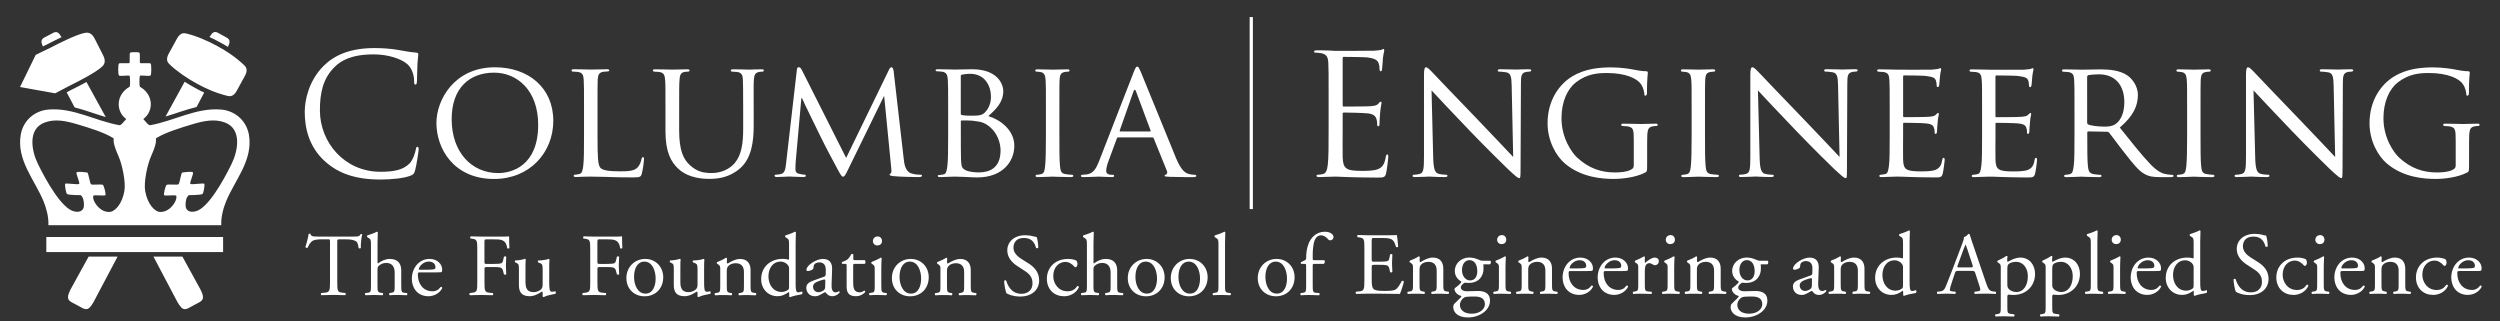 <svg id="Columbia_Engineering" xmlns="http://www.w3.org/2000/svg" viewBox="0 0 5591.5 718.1"><rect x="0" y="0" width="5591.5" height="718.1" fill="#333333" stroke="none"/><path id="Columbia_Engineering_2_" d="M1708.4 157.6c0-1.9-1.5-2.6-5.2-2.6-9.8 0-25.5.7-27.8.7-1.9 0-21-.7-35.6-.7-3.8 0-5.3.7-5.3 2.6 0 1.1 1.1 2.6 2.6 2.6 3 0 8.6.4 11.3.7 10.9 1.5 12.7 7.5 13.1 17.6.4 10.1.7 19.1.7 68.6v40.1c0 32.6-3.4 58.9-18.7 77.3-11.2 13.5-30.8 22.5-51 22.5-18.7 0-33-2.6-49.1-17.3-14.3-12.8-24.4-31.9-24.4-78v-44.6c0-49.5 0-58.5.8-68.6.7-10.5 2.6-16.1 11.3-17.6 4.1-.7 6-.7 8.3-.7 1.5 0 3-1.5 3-2.6 0-1.9-1.9-2.6-5.6-2.6-9.8 0-30.4.7-33.4.7s-22.9-.7-37.9-.7c-3.8 0-5.3.7-5.3 2.6 0 1.1 1.5 2.6 2.6 2.6 3 0 8.6.4 11.3.7 10.9 1.5 12.7 7.5 13.5 17.6.8 10.1.8 19.1.8 68.6V294c0 46.5 12.7 68.6 28.9 83.6 23.3 21.7 57.8 22.5 68.6 22.5 19.5 0 45-2.6 69-23.3 26.3-22.5 30.8-61.1 30.8-95.6v-34.1c0-49.5-.4-58.5.4-68.6.8-10.5 2.6-15.8 11.6-17.6 4.1-.7 6-.7 8.2-.7 1.4 0 2.5-1.5 2.5-2.6zm3530.9 217.9l.7-186.8c0-19.1.8-25.5 11.6-27.8 3.7-.7 6.4-.7 7.9-.7 2.3 0 3.8-1.9 3.8-3 0-1.9-2.6-2.3-6-2.3-13.5 0-24.4.7-28.1.7-3.8 0-19.5-.7-34.5-.7-3.8 0-6.4.4-6.4 2.3 0 1.1.4 3 2.6 3 2.6 0 10.1.4 16.1 1.5 10.1 1.9 12 9 12.4 29.6l3.4 159.8c-10.1-10.5-45.4-48.4-78-82.1-51-52.5-99-103.5-104.2-108.8-3.4-3.4-9-9.7-12.7-9.7-2.6 0-4.5 3.4-4.5 16.1v182.6c0 28.9-1.1 37.5-9.4 39.7-4.9 1.5-10.9 1.9-13.5 1.9-1.5 0-2.6 1.1-2.6 2.6 0 2.2 1.9 2.6 5.2 2.6 15 0 28.9-1.1 31.9-1.1s16.1 1.1 34.9 1.1c3.8 0 6-.7 6-2.6 0-1.5-1.1-2.6-2.6-2.6-3 0-10.5-.4-16.5-1.9-9-2.2-12-10.1-12.8-36.4l-3.8-150.4c10.1 11.3 47.3 50.3 85.5 90.4 34.9 36.4 82.5 83.3 85.9 86.2 18.4 16.9 21.7 19.5 25.1 19.5 2.2.2 2.6-1.7 2.6-22.7zm-289.1 15.4c-3 0-10.1-.7-15-1.5-9.8-1.5-10.9-7.5-12-16.9-1.5-13.1-1.5-38.2-1.5-69v-56.3c0-49.5 0-58.5.4-68.6.8-11.3 2.6-15.8 11.6-17.6 3.7-.7 6-.7 8.3-.7 1.1 0 2.6-1.5 2.6-2.6 0-1.9-1.5-2.6-5.3-2.6-10.1 0-31.5.7-33 .7-1.9 0-22.5-.7-33.4-.7-3.8 0-5.2.7-5.2 2.6 0 1.1 1.1 2.6 2.6 2.6 2.3 0 6.4.4 10.1 1.1 7.1 1.5 9.8 6.4 10.5 17.3.8 10.1.8 19.1.8 68.6v56.3c0 30.8-.4 55.9-1.9 69-1.1 9.4-2.3 15.4-8.6 16.9-3 .8-7.1 1.5-10.1 1.5-1.9 0-2.6 1.5-2.6 2.6 0 1.9 1.9 2.6 5.3 2.6 10.1 0 30.7-1.1 32.6-1.1 1.5 0 22.9 1.1 41.2 1.1 3.7 0 5.2-1.1 5.2-2.6 0-1.2-.8-2.7-2.6-2.7zM1321.1 395c9.7 0 21 .4 36 .7 15.4.7 33.8 1.1 57.4 1.1 17.6 0 18.8-1.1 21-8.6 2.6-9.4 4.9-28.5 4.9-31.9 0-3.4-.8-4.9-2.2-4.9-1.9 0-3 1.9-3.4 4.1-1.1 6.4-3.8 13.1-7.9 18-7.9 9.4-22.5 9.7-39.8 9.7-25.9 0-38.6-2.2-43.9-7.5-6-5.6-6.8-24.8-6.8-71.6v-57c0-49.5 0-58.5.4-68.6.8-11.3 2.6-16.1 12.4-18 3.8-.4 8.6-.8 10.9-.8 1.1 0 2.6-1.1 2.6-2.2 0-1.9-1.9-2.6-5.3-2.6-10.1 0-34.9.7-36.4.7-1.9 0-22.5-.7-37.5-.7-3.7 0-5.3.7-5.3 2.6 0 1.1 1.5 2.6 2.6 2.6 3 0 8.6.4 11.2.7 10.9 1.5 12.8 6.8 13.5 17.6.7 10.1.7 19.1.7 68.6v56.3c0 30.8 0 55.9-1.9 69-1.5 9.4-2.3 15.4-8.6 16.9-3 .8-7.1 1.5-10.1 1.5-1.9 0-2.6 1.5-2.6 2.6 0 1.9 1.9 2.6 5.3 2.6 5.2 0 12.4-.4 19.1-.7 6.5-.2 12.2-.2 13.7-.2zm2077.2 3.4c2.2 0 2.6-1.9 2.6-22.9l.8-186.8c0-19.1.8-25.5 11.6-27.8 3.8-.7 6.4-.7 7.9-.7 2.2 0 3.7-1.9 3.7-3 0-1.9-2.6-2.3-6-2.3-13.5 0-24.4.7-28.1.7-3.8 0-19.5-.7-34.5-.7-3.8 0-6.4.4-6.4 2.3 0 1.1.4 3 2.6 3 2.6 0 10.1.4 16.1 1.5 10.1 1.9 12 9 12.4 29.6l3.4 159.8c-10.1-10.5-45.4-48.4-78-82.1-51-52.5-99-103.5-104.3-108.8-3.4-3.4-9-9.7-12.7-9.7-2.6 0-4.5 3.4-4.5 16.1v182.6c0 28.9-1.1 37.5-9.4 39.7-4.9 1.5-10.9 1.9-13.5 1.9-1.5 0-2.6 1.1-2.6 2.6 0 2.2 1.9 2.6 5.2 2.6 15 0 28.9-1.1 31.9-1.1s16.1 1.1 34.9 1.1c3.7 0 6-.7 6-2.6 0-1.5-1.1-2.6-2.6-2.6-3 0-10.5-.4-16.5-1.9-9-2.2-12-10.1-12.8-36.4l-3.7-150.4c10.1 11.3 47.2 50.3 85.5 90.4 34.9 36.4 82.5 83.3 85.9 86.2 18.3 17 21.7 19.7 25.1 19.7zm-298.1-10.9c1.9-7.9 4.9-33.4 4.9-36.4 0-2.6 0-5.6-2.3-5.6-1.9 0-2.6 1.5-3.4 5.6-2.6 15.4-7.1 22.9-16.9 27-9.7 4.1-26.2 4.1-36 4.1-36.7 0-42.4-4.9-43.5-30.8-.4-7.9 0-51.4 0-64.1v-33c0-1.5.8-2.6 2.6-2.6 6.4 0 43.5.7 53.6 1.9 14.6 1.5 18 7.9 19.5 13.1 1.5 4.9 1.5 8.6 1.5 12.4 0 1.9.8 3.4 2.6 3.4 2.6 0 2.6-4.1 2.6-7.1 0-2.6.8-16.5 1.5-24 1.1-12.4 3-18.8 3-21 0-2.2-.8-3-1.9-3-1.5 0-3 1.9-5.6 4.9-3.4 3.8-8.6 4.5-17.6 5.3-8.6.7-54.8.7-59.6.7-1.9 0-2.2-1.1-2.2-3.7V131c0-2.6.8-3.8 2.2-3.8 4.1 0 45 .4 51.4 1.1 20.2 2.3 24 6.8 26.6 12.7 1.9 4.5 2.3 10.9 2.3 13.5 0 3 .8 4.9 3 4.9 1.5 0 2.3-2.2 2.6-4.1.7-4.5 1.5-21 1.9-24.7 1.1-10.5 3-15 3-17.6 0-1.9-.4-3.4-1.5-3.4-1.9 0-3.4 1.5-5.2 1.9-3 .7-9 1.5-16.1 1.9-8.6.4-83.3.4-85.9.4l-15.3-.8c-8.3-.4-18.4-.4-27-.4-4.1 0-6 .8-6 3 0 1.5 1.5 2.2 3 2.2 3.4 0 9.8.4 12.8 1.1 12.4 2.6 15.4 8.6 16.1 21.4.7 12 .7 22.5.7 81v66c0 36 0 65.6-1.9 81.4-1.5 10.9-3.4 19.1-10.9 20.6-3.4.8-7.9 1.5-11.3 1.5-2.2 0-3 1.1-3 2.3 0 2.3 1.9 3 6 3 5.6 0 14.2-.7 21.7-.7 7.9-.4 14.3-.4 15-.4 5.6 0 14.6.4 29.2 1.1 14.6.4 35.2 1.1 63.4 1.1 14.8 0 17.8 0 20.4-9.7zM2795 467.6h7.2V38.2h-7.2v429.4zM4553.9 353c-1.9 0-2.6 1.1-3.4 4.9-1.9 12.8-6.4 18.4-15 22.1-8.6 3.4-24.4 3.4-33 3.4-32.6 0-38.6-4.1-39.4-25.5-.4-6.4 0-43.5 0-54.4v-26.6c0-1.1.4-2.2 2.2-2.2 5.6 0 40.9.4 49.9 1.5 12.7 1.5 15.7 5.3 16.9 9.8 1.5 4.1 1.5 7.5 1.5 10.5 0 1.9.8 3 2.2 3 2.3 0 3-3.4 3-6 0-2.3.8-14.3 1.5-20.6.7-10.5 2.6-15.8 2.6-17.6 0-1.9-.8-2.6-1.9-2.6-1.1 0-2.6 1.9-4.9 4.1-3.4 3.4-8.2 3.8-16.1 4.5-7.5.8-51 .8-55.1.8-1.9 0-1.9-1.1-1.9-3.4v-86.6c0-2.2.4-3.4 1.9-3.4 3.8 0 42 .4 47.6 1.1 18 2.2 21.4 4.5 23.6 9.8 1.5 3.7 1.9 9 1.9 11.2 0 2.6.7 4.1 2.6 4.1 1.5 0 2.6-1.9 3-3.4.7-3.7 1.5-18 1.9-21 .8-9 2.6-12.8 2.6-15 0-1.5-.4-3-1.5-3-1.5 0-3 1.1-4.5 1.5-2.6.4-8.6 1.5-15 1.9-7.5.4-76.5 0-78.8 0-1.9 0-23.2-.7-38.2-.7-3.8 0-5.2.7-5.2 2.6 0 1.1 1.5 2.6 2.6 2.6 3 0 8.6.4 11.3.7 10.9 1.5 12.7 6.8 13.5 17.6.8 10.1.8 19.1.8 68.6v56.3c0 30.8 0 55.9-1.9 69-1.5 9.4-2.2 15.8-8.6 16.9-3 .4-7.1 1.5-10.1 1.5-1.9 0-2.6 1.5-2.6 2.6 0 1.9 1.9 2.6 5.2 2.6 5.3 0 12.7-.4 19.1-.7 7.1-.4 13.5-.4 14.2-.4 4.9 0 13.5 0 27.4.7 13.5.4 32.6 1.1 57.4 1.1 12.7 0 16.1 0 18.4-8.3 1.9-6.8 4.5-28.5 4.5-30.8 0-2.2-.4-4.8-2.2-4.8zm-2498.6 43.1c3.8 0 6.8-1.1 6.8-3 0-1.5-1.1-2.3-2.6-2.3-3.4 0-12 0-21.4-3-13.5-4.5-15.7-21.7-16.9-33L1998.7 159c-.8-6-2.6-8.6-4.9-8.6-2.2 0-3.8 2.2-5.3 5.2l-96 197.6-99.8-198c-1.9-3.8-4.5-4.9-6.7-4.9-1.9 0-3.4 2.2-3.7 5.6l-24 208.1c-1.5 12-1.9 23.6-12.8 25.5-4.9.8-7.1 1.1-9.8 1.1-1.9 0-3.4 1.1-3.4 2.3 0 2.3 2.3 3 5.6 3 9 0 24.8-1.1 27.8-1.1 2.6 0 18.4 1.1 30.7 1.1 3.7 0 6-.7 6-3 0-1.1-1.5-2.3-2.6-2.3-2.3 0-7.1-.4-12.8-1.9-4.9-1.1-7.9-4.1-7.9-9 0-5.3 0-11.3.4-16.1l12.8-144h1.5c5.6 13.1 32.2 66.8 42 87 8.3 17.3 30 58.1 38.6 73.9 6.4 11.6 8.2 14.6 11.3 14.6 3 0 4.9-3 11.6-16.9l79.5-162.7h.8l15.8 161.2c.8 6 .4 10.9-1.5 11.3-1.5.4-2.2 1.5-2.2 2.6 0 1.5 1.5 2.6 9.4 3.4 11.9 1.4 48.7 2.1 56.2 2.1zm3283.7-30c36.7 31.1 83.6 34.1 108.7 34.1 19.1 0 49.1-3.4 70.1-14.2 4.1-2.3 4.5-2.6 4.5-17.3v-35.6c0-13.5 0-22.9.4-33 .8-11.3 3.4-16.1 12.4-17.6 3.8-.7 6-.7 8.2-.7 1.1 0 2.6-1.5 2.6-2.6 0-2.3-1.5-2.6-5.2-2.6-10.1 0-30.7.8-32.2.8-1.9 0-24-.8-39-.8-3.7 0-5.2.4-5.2 2.6 0 1.1 1.5 2.6 2.6 2.6 3 0 8.6.4 11.2.7 13.5 2.6 14.3 6.4 14.3 32.3v55.1c0 6-2.6 7.5-6.7 9.8-8.6 4.9-24 6-35.6 6-30.4 0-58.1-9-84.4-33.4-11.6-10.9-34.9-43.1-34.9-88.1 0-37.1 13.5-65.6 32.6-80.3 25.1-19.1 49.1-20.6 69-20.6 42.8 0 67.9 12.7 76.1 24.8 5.3 7.5 7.1 16.9 7.5 21 0 3 .4 4.9 2.3 4.9 2.3 0 3.7-1.5 3.7-6.7 0-31.9 1.9-40.5 1.9-45 0-1.5-.8-3-4.1-3-8.2 0-19.9-1.9-26.6-3.4-6.4-1.5-29.6-5.2-50.6-5.2-25.1 0-58.1 2.2-87.8 20.2-29.3 17.6-55.1 53.6-55.1 104.6-.1 39.6 19 73.7 39.3 90.6zM2318 160.2c2.3 0 6.4.4 10.1 1.1 7.1 1.5 9.7 6.4 10.5 17.3.7 10.1.7 19.1.7 68.6v56.3c0 30.8-.4 55.9-1.9 69-1.1 9.4-2.2 15.4-8.6 16.9-3 .8-7.1 1.5-10.1 1.5-1.9 0-2.6 1.5-2.6 2.6 0 1.9 1.9 2.6 5.3 2.6 10.1 0 30.7-1.1 32.6-1.1 1.5 0 22.9 1.1 41.2 1.1 3.8 0 5.3-1.1 5.3-2.6 0-1.1-.8-2.6-2.6-2.6-3 0-10.1-.7-15-1.5-9.8-1.5-10.9-7.5-12-16.9-1.5-13.1-1.5-38.2-1.5-69v-56.3c0-49.5 0-58.5.4-68.6.8-11.3 2.6-15.8 11.6-17.6 3.8-.7 6-.7 8.2-.7 1.1 0 2.6-1.5 2.6-2.6 0-1.9-1.5-2.6-5.2-2.6-10.1 0-31.5.7-33 .7-1.9 0-22.5-.7-33.4-.7-3.8 0-5.3.7-5.3 2.6.1 1 1.2 2.5 2.7 2.5zm357.8 233.3c0-1.9-2.2-2.6-4.1-2.6-3.4 0-8.2-.4-13.1-1.9-7.1-2.2-16.1-6.4-28.1-34.9-20.2-48.4-73.1-180-79.1-193.5-3.4-7.1-4.5-11.6-7.9-11.6-2.3 0-3.8 1.9-7.9 12.4L2458 360.9c-6.4 16.1-12.7 27.4-27.8 29.3-2.6.4-7.5.7-9.7.7-1.5 0-3 1.1-3 2.6 0 1.9 2.3 2.6 6.4 2.6 13.5 0 30-1.1 33.4-1.1 3.8 0 21.8 1.1 29.6 1.1 3 0 4.9-.7 4.9-2.6 0-1.5-.8-2.6-3.4-2.6h-3c-5.6 0-11.3-2.2-11.3-8.6 0-5.6 1.9-13.5 4.9-21.4l18.8-51c.7-1.9 1.9-2.6 3.4-2.6h76.1c1.9 0 2.3.4 3 1.9l29.6 73.1c2.2 5.2-1.1 7.9-3 8.6-1.5.8-2.2.8-2.2 2.3 0 1.9 5.2 1.9 11.6 2.3 22.9.7 47.3.7 52.1.7 3.6-.1 7.4-.8 7.4-2.7zm-103.5-99.4h-66.8c-1.1 0-1.5-.7-1.1-2.3l30.8-87.4c1.9-4.9 3.7-4.9 5.6 0l32.6 87.4c.4 1.6.4 2.3-1.1 2.3zm928.3 72c36.8 31.1 83.6 34.1 108.8 34.1 19.1 0 49.1-3.4 70.1-14.2 4.1-2.3 4.5-2.6 4.5-17.3v-35.6c0-13.5 0-22.9.4-33 .8-11.3 3.4-16.1 12.4-17.6 3.8-.7 6-.7 8.2-.7 1.1 0 2.6-1.5 2.6-2.6 0-2.3-1.5-2.6-5.2-2.6-10.1 0-30.8.8-32.3.8-1.9 0-24-.8-39-.8-3.7 0-5.2.4-5.2 2.6 0 1.1 1.5 2.6 2.6 2.6 3 0 8.6.4 11.3.7 13.5 2.6 14.3 6.4 14.3 32.3v55.1c0 6-2.6 7.5-6.8 9.8-8.6 4.9-24 6-35.6 6-30.4 0-58.1-9-84.4-33.4-11.6-10.9-34.9-43.1-34.9-88.1 0-37.1 13.5-65.6 32.6-80.3 25.1-19.1 49.1-20.6 69-20.6 42.7 0 67.9 12.7 76.1 24.8 5.3 7.5 7.1 16.9 7.5 21 0 3 .4 4.9 2.2 4.9 2.3 0 3.8-1.5 3.8-6.7 0-31.9 1.9-40.5 1.9-45 0-1.5-.7-3-4.1-3-8.3 0-19.9-1.9-26.6-3.4-6.4-1.5-29.6-5.2-50.6-5.2-25.1 0-58.1 2.2-87.8 20.2-29.2 17.6-55.1 53.6-55.1 104.6-.1 39.6 19.1 73.7 39.3 90.6zm-1232-40.1c0-36-33-58.9-58.1-66.4 16.9-15 33.4-30.7 33.4-55.9 0-16.9-14.3-48.8-69.4-48.8-15.4 0-30.7.7-38.6.7-1.9 0-23.2-.7-38.2-.7-3.8 0-5.2.7-5.2 2.6 0 1.1 1.5 1.9 2.6 1.9 3 0 8.6.4 11.3.8 10.9 1.5 12.8 7.5 13.5 18.4.7 10.1.7 19.1.7 68.6v56.3c0 30.8 0 55.9-1.9 69-1.5 9.4-2.2 16.5-8.6 17.6-3 .4-7.1 1.5-10.1 1.5-1.9 0-2.6.8-2.6 1.9 0 1.9 1.9 2.6 5.2 2.6 5.3 0 13.1-.4 19.9-.7 6.8 0 12.8-.4 13.5-.4 1.5 0 10.9.4 21.4.7 10.5.7 22.5 1.1 28.5 1.1 56.1.1 82.7-35.2 82.7-70.8zm-119.7-156c0-1.9 1.1-2.6 4.1-3.4 5.3-1.1 13.1-1.5 16.9-1.5 33 0 46.5 27 46.5 51.4 0 15.4-5.6 26.3-12.7 34.1-6.8 7.5-13.9 8.2-32.3 8.2-12.4 0-18.4-1.1-20.3-1.5-1.5-.4-2.2-1.1-2.2-3.4V170zm40.6 215.6c-6 0-19.9-.4-28.9-4.5-10.1-4.9-10.1-8.6-11.2-24-.4-4.9-.4-43.1-.4-67.9v-17.6c0-1.5.8-2.2 1.9-2.2 5.3 0 21.8 0 25.9.8 7.9 1.5 18.4 1.1 29.6 8.2 25.9 16.5 31.5 43.9 31.5 58.1-.1 40.9-26.7 49.1-48.4 49.1zm1775.3 5.3c-3 0-10.5-.4-16.5-1.9-9-2.2-12-10.1-12.7-36.4l-3.8-150.4c10.1 11.3 47.2 50.3 85.5 90.4 34.9 36.4 82.5 83.3 85.9 86.2 18.4 16.9 21.8 19.5 25.1 19.5 2.3 0 2.6-1.9 2.6-22.9l.8-186.8c0-19.1.7-25.5 11.6-27.8 3.8-.7 6.4-.7 7.9-.7 2.2 0 3.7-1.9 3.7-3 0-1.9-2.6-2.3-6-2.3-13.5 0-24.4.7-28.1.7-3.8 0-19.5-.7-34.5-.7-3.7 0-6.4.4-6.4 2.3 0 1.1.4 3 2.6 3 2.6 0 10.1.4 16.1 1.5 10.1 1.9 12 9 12.4 29.6l3.4 159.8c-10.1-10.5-45.4-48.4-78-82.1-51-52.5-99-103.5-104.3-108.8-3.4-3.4-9-9.7-12.8-9.7-2.6 0-4.5 3.4-4.5 16.1v182.6c0 28.9-1.1 37.5-9.4 39.7-4.9 1.5-10.9 1.9-13.5 1.9-1.5 0-2.6 1.1-2.6 2.6 0 2.2 1.9 2.6 5.3 2.6 15 0 28.9-1.1 31.9-1.1s16.1 1.1 34.9 1.1c3.7 0 6-.7 6-2.6 0-1.3-1.1-2.4-2.6-2.4zm-125.6 5.2c3.8 0 5.3-1.1 5.3-2.6 0-1.1-.8-2.6-2.6-2.6-3 0-10.1-.7-15-1.5-9.8-1.5-10.9-7.5-12-16.9-1.5-13.1-1.5-38.2-1.5-69v-56.3c0-49.5 0-58.5.4-68.6.8-11.3 2.6-15.8 11.6-17.6 3.8-.7 6-.7 8.3-.7 1.1 0 2.6-1.5 2.6-2.6 0-1.9-1.5-2.6-5.2-2.6-10.1 0-31.5.7-33 .7-1.9 0-22.5-.7-33.4-.7-3.7 0-5.2.7-5.2 2.6 0 1.1 1.1 2.6 2.6 2.6 2.2 0 6.4.4 10.1 1.1 7.1 1.5 9.7 6.4 10.5 17.3.8 10.1.8 19.1.8 68.6v56.3c0 30.8-.4 55.9-1.9 69-1.1 9.4-2.3 15.4-8.6 16.9-3 .8-7.1 1.5-10.1 1.5-1.9 0-2.6 1.5-2.6 2.6 0 1.9 1.9 2.6 5.2 2.6 10.1 0 30.8-1.1 32.6-1.1 1.3-.1 22.7 1 41.1 1zm-2601.7-126c0-74.3-56.2-119.6-130.5-119.6-91.1 0-130.9 73.1-130.9 124.5 0 57.4 38.6 125.3 129 125.3 79.5-.1 132.4-58.9 132.4-130.2zm-227.3-3.7c0-69.4 39.8-103.9 94.9-103.9 52.1 0 98.6 40.1 98.6 116.6 0 92.3-59.6 108-89.3 108-59.5 0-104.2-46.5-104.2-120.7zM4345 388.6c1.9-6.8 4.5-28.5 4.5-30.8 0-2.2-.4-4.9-2.2-4.9s-2.6 1.1-3.4 4.9c-1.9 12.8-6.4 18.4-15 22.1-8.6 3.4-24.4 3.4-33 3.4-32.6 0-38.6-4.1-39.4-25.5-.4-6.4 0-43.5 0-54.4v-26.6c0-1.1.4-2.2 2.2-2.2 5.6 0 40.9.4 49.9 1.5 12.7 1.5 15.7 5.3 16.9 9.8 1.5 4.1 1.5 7.5 1.5 10.5 0 1.9.7 3 2.3 3 2.3 0 3-3.4 3-6 0-2.3.8-14.3 1.5-20.6.8-10.5 2.6-15.8 2.6-17.6 0-1.9-.8-2.6-1.9-2.6s-2.6 1.9-4.9 4.1c-3.4 3.4-8.2 3.8-16.1 4.5-7.5.8-51 .8-55.1.8-1.9 0-1.9-1.1-1.9-3.4V172c0-2.2.4-3.4 1.9-3.4 3.8 0 42 .4 47.6 1.1 18 2.2 21.4 4.5 23.6 9.8 1.5 3.7 1.9 9 1.9 11.2 0 2.6.7 4.1 2.6 4.1 1.5 0 2.6-1.9 3-3.4.7-3.7 1.5-18 1.9-21 .8-9 2.6-12.8 2.6-15 0-1.5-.4-3-1.5-3-1.5 0-3 1.1-4.5 1.5-2.6.4-8.6 1.5-15 1.9-7.5.4-76.5 0-78.8 0-1.9 0-23.2-.7-38.2-.7-3.8 0-5.2.7-5.2 2.6 0 1.1 1.5 2.6 2.6 2.6 3 0 8.6.4 11.3.7 10.9 1.5 12.8 6.8 13.5 17.6.7 10.1.7 19.1.7 68.6v56.3c0 30.8 0 55.9-1.9 69-1.5 9.4-2.3 15.8-8.6 16.9-3 .4-7.1 1.5-10.1 1.5-1.9 0-2.6 1.5-2.6 2.6 0 1.9 1.9 2.6 5.3 2.6 5.2 0 12.7-.4 19.1-.7 7.1-.4 13.5-.4 14.2-.4 4.9 0 13.5 0 27.4.7 13.5.4 32.6 1.1 57.4 1.1 12.7.1 16.1.1 18.3-8.2zm-3416.8-6.7c3.7-12.8 8.2-45.4 8.2-48 0-3-.7-5.6-2.6-5.6-2.2 0-3 1.5-3.7 5.6-1.1 6.7-6 23.2-13.9 31.5-15 15.4-37.1 18.8-65.3 18.8-80.3 0-135.4-65.6-135.4-137.3 0-38.3 6.4-71.6 33.7-97.9 13.1-12.8 36.4-27.4 86.3-27.4 33 0 61.9 10.1 75 21.4 9.8 8.2 15.7 23.6 15.7 38.3 0 5.3.4 7.9 3 7.9 2.3 0 3-2.2 3.4-7.9.4-5.6.4-26.2 1.1-38.6.8-13.5 1.9-18 1.9-21 0-2.2-.8-3.7-4.9-4.1-12-.8-24-3-38.3-5.6-18.4-3.4-39.4-4.5-54.4-4.5-57.8 0-91.9 17.6-114.4 40.1-33.4 33.4-42 77.3-42 102.4 0 35.6 9 78.4 45.4 111 29.6 26.6 67.5 40.5 123.8 40.5 24 0 52.5-2.6 67.5-8.6 6.9-3.2 7.6-3.9 9.9-11zm3824.4-39c18.8 24 30.8 39.4 45 46.9 8.3 4.5 16.5 6.4 35.3 6.4h20.6c6 0 7.9-.7 7.9-2.6 0-1.1-1.1-2.6-3-2.6s-5.2 0-11.6-1.1c-8.3-1.1-19.1-4.1-36.7-22.1-19.1-19.9-42-48.7-69-82.5 30.8-26.2 40.5-49.1 40.5-72.7 0-22.1-14.6-37.5-22.9-43.5-17.3-12-40.5-13.9-61.5-13.9-10.1 0-37.9.7-41.2.7-1.9 0-24-.7-39-.7-3.7 0-5.2.7-5.2 2.6 0 1.1 1.5 2.6 2.6 2.6 3 0 8.6.4 11.2.7 10.9 1.5 12.8 6.8 13.5 17.6.7 10.1.7 19.1.7 68.6v56.3c0 30.8 0 55.9-1.9 69-1.5 9.4-2.3 15.4-8.6 16.9-3 .8-7.1 1.5-10.1 1.5-1.9 0-2.6 1.5-2.6 2.6 0 1.9 1.9 2.6 5.3 2.6 10.1 0 32.2-1.1 32.6-1.1 1.5 0 22.5 1.1 40.5 1.1 3.7 0 5.2-1.1 5.2-2.6 0-1.1-.4-2.6-2.6-2.6-3 0-10.1-.7-14.6-1.5-10.1-1.5-12-7.5-13.1-16.9-1.5-13.1-1.5-37.9-1.5-68.6v-7.5c0-1.9.8-2.6 2.3-2.6l42 .8c2.2 0 3 .4 4.5 1.9 6.9 8.4 21.5 29 35.4 46.3zm-45.8-59.7c-14.6 0-31.5-2.3-36.4-4.9-1.5-1.1-2.3-2.2-2.3-4.1V171.8c0-1.9 1.1-3 2.6-3.7 3.4-.8 13.9-1.9 23.6-1.9 35.3 0 57 22.9 57 62.6 0 24.4-8.6 41.3-19.9 48.8-7.7 5.2-16.7 5.6-24.6 5.6zm-971 262.8c5.3 0 10.3-3.2 10.3-10.1 0-5.5-3.8-10.1-9.7-10.1-5.7 0-10.7 4-10.7 10.5 0 5.3 4 9.7 10.1 9.7zm-1823.9 44.1h22.4c1.8-1.2 2.2-6.5-.2-8.3h-22c-3.4 0-3.6-.2-3.6-3.8v-8.9c-.8-1.4-3.2-1.4-4.2-1-2 4-5.7 9.3-8.3 11.7-2 1.8-6.9 4.4-12.7 6.1-.8 1.2-.6 3.4.6 4.2h5.5c4 0 4.2.4 4.2 5.7v45.3c0 11.9 3.6 21.4 20.6 21.4 10.1 0 17.2-5 20.8-9.1.4-1.2-.4-3.4-2-3.4-.6 0-3.2 2.2-5 2.8-1.6.6-3.4 1-5.3 1-13.1 0-14.5-10.5-14.5-22v-37c.1-4.1.3-4.7 3.7-4.7zm70.9 65.4l-4.2-.6c-7.1-1-7.5-3-7.5-17.2V602c0-8.1.4-17.6.8-24.6-.2-.8-1-1.2-2-1.2-4.6 3-15.8 8.1-20.4 9.7-1 .6-1 2.8-.2 3.6l1.8 1.2c5.3 3.6 5.3 4.6 5.3 12.3v34.6c0 14.3-.2 16.2-7.5 17.2l-4.2.6c-1.4 1-1 4.3.4 4.9 5.5-.4 11.5-.6 18.6-.6 6.9 0 12.7.2 18.6.6 1.5-.5 1.9-3.8.5-4.8zm-106.3-4.2c-.6 0-1.6.8-2.6 1.4-1.2.6-3 1.2-4.9 1.2-7.7 0-9.5-8.1-9.1-17.2l1.2-34.4c.6-14.8-6.3-23.2-20.6-23.2-14.5 0-36.8 14.1-36.8 24.3 0 1.8 1 2.8 2.8 2.8 3 0 8.3-1.4 11.3-3.8 1.6-1.2 1.8-3.6 2-6.7.4-6.1 7.1-8.9 12.7-8.9 12.3 0 14.6 9.9 14.5 17.2l-.2 9.1c-.2 3-.4 4.7-3.4 5.7l-23.6 8.5c-12.7 4.6-16.4 9.1-16.4 16.8 0 5.5 2.4 10.5 6.1 13.9 3.4 3 8.1 4.6 13.9 4.6 5.5 0 9.9-2.6 14.3-5 4-2.2 6.3-4 7.7-4 1.2 0 2.4 1.6 3.2 2.8 3.4 4.4 8.1 6.1 12.9 6.1 9.7 0 16.6-7.7 16.6-8.7-.2-1.3-.8-2.5-1.6-2.5zm-30.9-11.9c0 4.2-.2 6.9-2.6 9.3-2 2-8.1 4.9-12.1 4.9-10.1 0-12.5-8.5-12.5-11.9 0-7.7 5.7-10.7 17.4-14.6 3.6-1.2 6.9-2 8.1-2s2 .4 2 2.6l-.3 11.7zm-935.4 16.1l-5.3-.6c-7.1-.8-7.5-3-7.5-17.2v-33.1c0-13.9-6.7-25.5-25.5-25.5-10.1 0-19.6 4.7-26.7 10.3-.6-.4-.8-2-.8-3.8V544c0-8.7.4-18.6.6-24.6-.4-.8-1.2-1.2-2-1.2-7.1 3.8-16.4 6.7-21.4 8.3-1 .6-1 3.4 0 4l2 1.2c5.9 3.6 6.1 4.8 6.1 16.4v89.5c0 14.3-.2 16.4-7.5 17.2l-5 .6c-1.4 1-1 4.3.4 4.9 6.3-.4 12.3-.6 19.4-.6 6.9 0 12.7.2 18.6.6 1.4-.6 1.8-4.2.4-4.9l-4.2-.6c-7.1-1-7.5-3-7.5-17.2v-33.3c0-6.9.6-7.9 4.2-10.9s8.7-5.3 15.4-5.3c12.7 0 18.8 8.5 18.8 21.2v28.3c0 14.3-.2 16-7.5 17.2l-4 .6c-1.4 1-1 4.3.4 4.9 5.3-.4 11.3-.6 18.4-.6 6.9 0 12.7.2 19.8.6 1.4-.5 1.8-3.8.4-4.8zm1062.5-116.6c0-5.5-3.8-10.1-9.7-10.1-5.7 0-10.7 4-10.7 10.5 0 5.3 4 9.7 10.1 9.7 5.3 0 10.3-3.2 10.3-10.1zm-1166-15.3c-3 5.1-4.8 5.5-15.4 5.5h-80.2c-9.1 0-15.6.2-16.8-6.1-.6-.6-3.2-.4-3.8 0-1.4 7.9-4.4 20.6-7.5 29.5.8 1.6 3.6 2.6 5.1 1.4 2.2-4.9 4.2-9.3 8.9-13.7 5-4.6 15.8-5 24.3-5h10.9c5.9 0 5.9.2 5.9 6.3V630c0 20.8-1 23.8-12.3 24.7l-7.1.6c-1.6 1-1.2 4.3 0 4.9 12.7-.4 19.6-.6 27.5-.6 7.9 0 14.6.2 25.9.6 1.2-.6 1.6-4.2.4-4.9l-6.3-.6c-11.5-1.2-11.9-4-11.9-24.7v-88c0-6.5-.2-6.7 5.7-6.7h14.1c10.9 0 18.4 1.6 23 5 3 2.2 4.4 9.5 4.9 14.5 1 1.2 4.4 1.2 5.1-.4-.6-5.9.8-22 3-30.1-.2-.9-2.4-1.1-3.4-.7zm427.8 128.9c-5.5 0-6.1-5.9-6.1-21.6v-33.3c0-7.3.2-13.5.6-17.2-.2-.8-.8-1.2-1.8-1.4-4.4 2-15.2 3.4-23.2 3.6-1.6.8-1.6 3.6-.2 4.3l2.6 1c5.9 2.4 7.3 2.8 7.3 15.6V636c0 6.1-1.4 9.1-4 11.5-4.4 3.8-10.7 5.9-16 5.9-15 0-18.4-9.1-18.4-22.8v-33.1c0-9.7.2-13.9.6-17.2-.2-.8-.8-1.2-2-1.4-4.4 1.6-12.1 3.4-21.2 3.6-1.4.6-1.6 3.4-.4 4.3l2.4 1c5.9 2.6 5.9 4.4 5.9 16.8v33.1c0 16 6.5 24.8 24 24.8 11.7 0 21.4-6.5 27.3-10.3 1.2 0 1.8 1 1.8 2.8v8.1c.4.8 1.4 1.4 2.4 1.4 6.7-3.8 18.2-5.7 25.9-7.3 1.6-.8 1.4-4.7.2-5.7-2.8.6-5.3 1-7.7 1zM103.6 563.7H499v-33.6H103.6v33.6zm1339.6 15.4c-23.4 0-42.2 17.8-42.2 42.8 0 24.7 17.8 40.8 40.6 40.8 24.7 0 41.8-17.8 41.8-42.6-.1-24.4-18.1-41-40.2-41zm.4 77.6c-17.4 0-25.5-19.4-25.5-37.4 0-21.8 9.7-34.2 22.8-34.2 18.8 0 25.5 21.4 25.5 38.2-.1 15.1-5.4 33.4-22.8 33.4zm-331.4-127.5h-36.4c-7.9 0-14.7-.2-23-.6-1.2.6-1.6 4.2-.4 4.9l3.2.4c11.5 1.4 11.9 4.2 11.9 24.9v71.3c0 20.8-.4 23.4-11.9 24.7l-5 .6c-1.2 1.2-.8 4.3.4 4.9 9.3-.4 16-.6 24.7-.6 7.9 0 14.6.2 26.3.6 1.2-.6 1.6-4.2.4-4.9l-6.7-.6c-11.7-1-12.1-4-12.1-24.7v-27.5c0-5.1.6-5.3 6.5-5.3h13.5c7.5 0 12.5.2 15.2 1 3.8 1.2 5.5 4 6.3 7.5l2 7.7c1.4 1.2 4.4 1.2 5.2 0 0-4.6-.8-12.1-.8-19.2 0-7.3.8-15.2.8-20-.8-1.2-4.2-1.2-5.2 0l-1.8 7.9c-1.2 5.1-2.8 6.1-5 6.9-2.4.8-8.7 1.2-16.8 1.2H1090c-5.9 0-6.5 0-6.5-5.3v-41.8c0-7.5 0-7.9 5.9-7.9h12.1c8.3 0 14.8.2 19.2 1.2 9.9 2.8 12.3 9.9 13.9 18.8 1.4 1.2 4.2.6 4.7-.6-.4-7.5-.6-17-.6-26.1-2.4.6-13.9.6-26.5.6zM123.4 208.7c11.4-5.8 22.4-11.8 31.6-16.6 21.9-10.9 57.7-29.1 72.8-42.6 4.5-4 10.4-11.2 2.8-26-.4-.8-4.9-9.5-9.4-18.4-4.5-8.9-8.8-17.6-9.3-18.4-7.5-14.9-16.8-14.3-22.6-13.1-19.8 4.2-55.6 22.3-77.4 33.6-9.3 4.5-20.7 9.8-32.1 15.6l-35 71.8 78.6 14.1zM494.2 245c-55.9-4.5-104.1 25.4-158.3 35-4.3.8-10.2-8.5-15.4-13.7 25.1-19 21.7-56.1-7.4-72.1-2-2.3-1.3-23.7-.1-24.6 2.4-2 20.9 1.6 23.6-.7 2.6-2.3 2.1-24.6.4-26.7-1.7-2.1-22.6.2-23.8-1.3-1.2-1.4.6-21.5-1.4-23-1.4-1.1-7.2-1.3-10.4-1.2-3.2 0-9 .1-10.4 1.2-2 1.6-.2 21.6-1.4 23-1.2 1.4-22.1-.8-23.8 1.3-1.7 2.1-2.2 24.4.4 26.7 2.6 2.3 21.2-1.3 23.6.7 1.2 1 1.9 22.3-.1 24.6-29.1 16-32.5 53.2-7.4 72.1-5.3 5.3-11.1 14.5-15.4 13.7-54.2-9.6-102.4-39.5-158.3-35-31.3 2.5-56.8 24.5-62.2 56.2-9.8 56.9 31.1 100.7 51 149.1 6.3 15.3 11.8 35.8 10.8 53.4h386.7c-1-17.6 4.5-38.2 10.8-53.4 19.9-48.3 60.8-92.1 51-149.1-5.7-31.7-31.2-53.7-62.5-56.2zm-216 182.3c-5 28.6-20.9 46.7-34.1 46.8-8.7 0-15.6-3.2-21.9-8.8-8.7-7.6-15.8-20.2-13.5-27.6 1.9-2.5 25.4 1.1 27-1.2 1.7-2.3-2.9-20.6-5.5-22.9-2.7-2.4-23.8.8-26.6-1.5-2.8-2.3-5.5-24.9-8.4-26.3 0 0-22.4-3.3-24-.1-1.6 3.2 7.6 22.1 6 25.3-1.6 3.2-31.2-2.8-31.7.5s1.7 20 4.5 22.4c2.8 2.5 30.5 2.6 30.5 2.6 5.7 4.4 7.3 13.3 7.3 22.4.1 11.6-9 17.6-23.3 13.5-26.8-7.5-60-65.6-79.7-105.8-14.5-29.6-23.2-78 14.8-92.5 23.2-8.8 47.5-3.8 72.4 3.6 26.1 7.7 60.6 18.2 80.9 30.9 5 3.1-5.9.6 12.1 40.6 8.3 18.5 16.7 58.1 13.2 78.1zM518 366.6c-19.7 40.2-52.9 98.4-79.7 105.8-14.4 4-23.4-2-23.3-13.5 0-9.1 1.5-18 7.3-22.4 0 0 27.7-.2 30.5-2.6 2.8-2.4 5.1-19.1 4.5-22.4-.5-3.3-30.2 2.7-31.7-.5-1.6-3.2 7.6-22.1 6-25.3-1.6-3.2-24 .1-24 .1-2.9 1.4-5.5 24-8.3 26.3-2.8 2.3-24-.8-26.7 1.5-2.7 2.4-7.2 20.6-5.5 22.9 1.7 2.3 25.1-1.2 27.1 1.2 2.3 7.4-4.8 19.9-13.5 27.6-6.3 5.5-13.3 8.8-21.9 8.8-13.2-.1-29.1-18.3-34.1-46.8-3.5-20 4.9-59.6 13.3-78.1 18-40 7.1-37.5 12.1-40.6 20.3-12.6 54.8-23.1 80.9-30.9 24.9-7.4 49.2-12.4 72.4-3.6 37.8 14.5 29.1 62.9 14.6 92.5zm467.7 275.2c-6.1 7.7-11.7 9.7-18.2 9.7-21.2 0-32.9-17-32.9-37 0-5 .2-5.3 5.3-5.3h36.6c8.3 0 11.1-.2 11.7-1.4.4-.8.8-2.4.8-5.1 0-11.9-11.1-23.6-28.1-23.6-23.8 0-39.8 20.4-39.8 44.7 0 8.7 2.4 18 8.3 25.7 5.7 7.5 15.8 13.1 28.7 13.1 10.3 0 24.5-5 31.1-18.4-.2-1.8-1.6-3-3.5-2.4zm-27-56.8c11.5 0 15.2 6.9 15.2 12.5 0 2.6-.6 3.4-1.2 3.8-1.6 1.2-5.9 2-20.6 2H938c-1.4 0-1.4-.6-1.4-1 .4-6.6 10.5-17.3 22.1-17.3zm622.2 67.5c-5.5 0-6.1-5.9-6.1-21.6v-33.3c0-7.3.2-13.5.6-17.2-.2-.8-.8-1.2-1.8-1.4-4.4 2-15.2 3.4-23.2 3.6-1.6.8-1.6 3.6-.2 4.3l2.6 1c5.9 2.4 7.3 2.8 7.3 15.6V636c0 6.1-1.4 9.1-4 11.5-4.4 3.8-10.7 5.9-16 5.9-15 0-18.4-9.1-18.4-22.8v-33.1c0-9.7.2-13.9.6-17.2-.2-.8-.8-1.2-2-1.4-4.4 1.6-12.1 3.4-21.2 3.6-1.4.6-1.6 3.4-.4 4.3l2.4 1c5.9 2.6 5.9 4.4 5.9 16.8v33.1c0 16 6.5 24.8 24 24.8 11.7 0 21.4-6.5 27.3-10.3 1.2 0 1.8 1 1.8 2.8v8.1c.4.8 1.4 1.4 2.4 1.4 6.7-3.8 18.2-5.7 25.9-7.3 1.6-.8 1.4-4.7.2-5.7-2.7.6-5.3 1-7.7 1zM95.7 103.9c3.1-1.5 6.2-2.9 9-4.3 9.3-4.8 21-10.8 33-16.5-2-3.1-4-6.1-5.1-7.4-2.3-2.6-6.4-6.2-14.1-2-.4.2-4.9 2.7-9.5 5.1-4.6 2.4-9.2 4.8-9.6 5-7.7 4.1-7.1 9.4-6.2 12.8.4 1.5 1.4 4.3 2.5 7.3zm1594.9 551.6l-4.4-.6c-7.1-1-7.5-3-7.5-17.2v-34c0-13.3-6.7-24.5-23.2-24.5-10.1 0-19.4 5-27.7 10.1-1.4 0-2.2-1-2.2-2.2 0-1.8 0-4.7.4-9.3-.4-1-1.4-1.4-2.2-1.4-4 3-15.2 8.1-19.8 9.7-1 .6-1 2.8-.2 3.6l1.8 1.2c5.3 3.6 5.3 4.6 5.3 12.3v34.6c0 14.3-.2 16.2-7.5 17.2l-4.2.6c-1.4 1-1 4.3.4 4.9 5.5-.4 11.5-.6 18.6-.6 6.9 0 12.7.2 18 .6 1.4-.6 1.8-4 .4-4.9l-3.6-.6c-7.1-1.2-7.5-3-7.5-17.2v-30.3c0-5.7.4-8.5 3-11.9 2.8-3.8 9.3-6.9 16.8-6.9 13.5 0 18.6 8.3 18.6 19.6v29.5c0 14.3-.2 16-7.5 17.2l-3.8.6c-1.4 1-1 4.3.4 4.9 5.3-.4 11.3-.6 18.4-.6 6.9 0 12.7.2 18.6.6 1.6-.7 2-4 .6-5zm-1311.7-512c15.4 15.3 42.1 33.3 61 43.3 18.7 10.5 41.3 20.8 69 27.7 5.1 1.3 13.3 1.9 20.5-11.3.8-1.5 17.7-32.3 18.5-33.8 7.2-13.2 2.3-19.8-1.5-23.4-20.7-19.5-41.6-33-60.6-43.1-18.7-10.5-48.2-23.3-69.4-28-5.1-1.3-13.3-1.9-20.5 11.3-.8 1.5-17.6 32.3-18.5 33.8-7.3 13.3-2.4 19.9 1.5 23.5zm77.8 63.5c-7.7-3.5-14.9-7.3-21.6-11.1-6.7-3.6-14.3-8.1-22.1-13.1l-42.7 77.8c23.3-7 46.1-15.7 69.4-21.3l17-32.3zm-299 440.5c-2.6 5-5.1 11.3-5.4 14.7-.4 3.5-1 9.1 8.4 14.1.5.3 6 3.2 11.7 6.2 5.6 3 11.1 6 11.6 6.3 9.4 5.1 13.7 1.6 16.3-.8 2.4-2.2 5.9-6.9 8.7-12l54-102.1h-64.8l-40.5 73.6zm1636 4.4c-3 1-6.3 2-8.5 2-5.5 0-5.7-7.3-5.7-23V544c0-8.7.4-18.6.6-24.6-.4-.8-1.2-1.2-2-1.2-7.1 3.8-16.4 6.7-21.4 8.3-1 .6-1 3.4 0 4l2 1.2c5.9 3.6 6.1 4.8 6.1 16.4V578c0 1.6-.2 2.8-1.2 2.8-2.2-.8-6.5-1.8-13.3-1.8-26.9 0-47.9 17.8-47.9 45.5 0 20.8 14.7 38 36.6 38 9.5 0 16.2-3.2 24.9-9.1h.8c.4.8.4 3.2.4 6.1v3.4c0 1 1 1.6 2.2 1.6 5.5-2.2 17.8-5.1 26.1-6.3 1.9-1 1.7-5.9.3-6.3zm-28.9-11.7c0 3.2-.2 6.1-1.4 7.3-3.2 3.2-9.9 5.5-15.2 5.5-19.4 0-29.5-17-29.5-35 0-17.2 9.3-32.9 27.3-32.9 7.7 0 13.7 4.2 16.6 8.3 1.4 2 2.2 3.8 2.2 7.7v39.1zm-400-111h-36.4c-7.9 0-14.6-.2-23-.6-1.2.6-1.6 4.2-.4 4.9l3.2.4c11.5 1.4 11.9 4.2 11.9 24.9v71.3c0 20.8-.4 23.4-11.9 24.7l-5 .6c-1.2 1.2-.8 4.3.4 4.9 9.3-.4 16-.6 24.7-.6 7.9 0 14.6.2 26.3.6 1.2-.6 1.6-4.2.4-4.9l-6.7-.6c-11.7-1-12.1-4-12.1-24.7v-27.5c0-5.1.6-5.3 6.5-5.3h13.5c7.5 0 12.5.2 15.2 1 3.8 1.2 5.5 4 6.3 7.5l2 7.7c1.4 1.2 4.4 1.2 5.1 0 0-4.6-.8-12.1-.8-19.2 0-7.3.8-15.2.8-20-.8-1.2-4.2-1.2-5.1 0l-1.8 7.9c-1.2 5.1-2.8 6.1-5 6.9-2.4.8-8.7 1.2-16.8 1.2h-13.5c-5.9 0-6.5 0-6.5-5.3v-41.8c0-7.5 0-7.9 5.9-7.9h12.1c8.3 0 14.8.2 19.2 1.2 9.9 2.8 12.3 9.9 13.9 18.8 1.4 1.2 4.2.6 4.7-.6-.4-7.5-.6-17-.6-26.1-2.4.6-13.9.6-26.5.6zM509.9 105c1.3-3.2 2.5-6.4 3-8 .9-3.4 1.6-8.8-6-12.9-.4-.2-4.9-2.7-9.5-5.2-4.6-2.6-9-5.1-9.5-5.3-7.6-4.3-11.8-.8-14.1 1.8-1.2 1.3-3.3 4.3-5.3 7.4 8.2 3.7 15.9 7.6 22.3 11.2 6.2 3.3 12.6 7 19.1 11zm-353 97.3c-2.5 1.3-5.1 2.7-7.8 4.2l17.8 33.7c23.3 5.9 46.1 14.7 69.6 21.6l-43.1-78.4c-12.9 7.1-26.1 13.8-36.5 18.9zm291.5 445.2L408 573.9h-64.8L397.1 676c2.8 5.1 6.4 9.8 8.7 12 2.6 2.4 6.9 5.9 16.3.8.5-.3 6-3.3 11.6-6.3s11.2-5.9 11.7-6.2c9.4-5 8.8-10.5 8.4-14.1-.3-3.4-2.7-9.7-5.4-14.7zM2037 579.1c-23.4 0-42.2 17.8-42.2 42.8 0 24.7 17.8 40.8 40.6 40.8 24.7 0 41.8-17.8 41.8-42.6 0-24.4-18-41-40.2-41zm.4 77.6c-17.4 0-25.5-19.4-25.5-37.4 0-21.8 9.7-34.2 22.8-34.2 18.8 0 25.5 21.4 25.5 38.2 0 15.1-5.4 33.4-22.8 33.4zm2481.3-80.6c-12.7 0-25.1 8.1-27.7 9.3-1.4 0-1.8-1.2-1.8-2.6 0-2.6.4-5.5.8-9.1-.4-1-1.2-1.4-2.4-1.4-5.2 3.8-14.5 8.5-19.6 10.7-1 .6-1 2.8-.2 3.6l1.8 1.2c5.3 3.6 5.3 4.6 5.3 12.3v85.1c0 14.2-.2 16.2-7.5 17.2l-4.2.6c-1.4 1-1 4.4.4 5 5.5-.4 11.5-.6 18.6-.6 6.9 0 12.7.2 22.2.6 1.4-.6 1.8-4 .4-5l-7.7-1c-7.1-1-7.5-2.8-7.5-16.8v-20.8c0-4.2 1-5.2 2.8-5.5 1.8.4 7.3.8 10.9.8 28.1 0 48.3-19.8 48.3-47.3 0-20.1-12.9-36.3-32.9-36.3zm-8.9 77c-4.2 0-10.3-1.4-14.3-4.4-4-3.2-5.9-5.5-5.9-11.9v-34c0-6.5.6-9.5 2.4-11.7 2.2-2.4 8.3-5.5 16.8-5.5 17.8 0 26.7 16 26.7 31.9.1 20.5-9.4 35.6-25.7 35.6zm109.3-77c-12.7 0-25.1 8.1-27.7 9.3-1.4 0-1.8-1.2-1.8-2.6 0-2.6.4-5.5.8-9.1-.4-1-1.2-1.4-2.4-1.4-5.2 3.8-14.5 8.5-19.6 10.7-1 .6-1 2.8-.2 3.6l1.8 1.2c5.3 3.6 5.3 4.6 5.3 12.3v85.1c0 14.2-.2 16.2-7.5 17.2l-4.2.6c-1.4 1-1 4.4.4 5 5.5-.4 11.5-.6 18.6-.6 6.9 0 12.7.2 22.2.6 1.4-.6 1.8-4 .4-5l-7.7-1c-7.1-1-7.5-2.8-7.5-16.8v-20.8c0-4.2 1-5.2 2.8-5.5 1.8.4 7.3.8 10.9.8 28.1 0 48.3-19.8 48.3-47.3 0-20.1-12.9-36.3-32.9-36.3zm-8.9 77c-4.2 0-10.3-1.4-14.3-4.4-4-3.2-5.9-5.5-5.9-11.9v-34c0-6.5.6-9.5 2.4-11.7 2.2-2.4 8.3-5.5 16.8-5.5 17.8 0 26.7 16 26.7 31.9 0 20.5-9.5 35.6-25.7 35.6zm-656.6-69.9h-16c-4.4 0-5.7-.4-12.1-3.2-4.6-2-11.5-4-19-4-17.6 0-32.3 12.9-32.3 29.9 0 12.7 8.1 20.4 14.8 23.9 0 1-1 2.6-2 3.8-3.4 3.6-7.1 6.9-10.5 9.1-2.2 1.6-3 2.4-3 3.4 0 6.9 6.7 13.7 14.5 15.6 1.8 1.2.2 3-1.6 4.7-4.6 4.6-10.1 9.7-13.5 13.3-1.4 1.6-2.2 4.2-2.2 7.3 0 9.9 8.5 23 32.9 23 25.7 0 49.3-15.8 49.3-37.4 0-19.8-16.6-21.8-27.7-21.8-8.7 0-16.8.6-23.6.6-9.3 0-13.9-3.8-13.9-8.3 0-5.7 6.3-9.5 8.7-10.9 2.4.2 5.1.6 8.7.6 25.1 0 33.3-17.8 33.3-31.5 0-3.4 0-6.7-.4-10.1h14.3c3.1-.3 3.5-7 1.3-8zm-58.4 82.2c2.8-1.8 10.7-2.2 17-2.2h6.7c14.3 0 22.6 5.1 22.6 17.2 0 11.3-11.7 21.2-29.3 21.2-18 0-26.5-8.9-26.5-19.6 0-7.5 4.7-13.7 9.5-16.6zm13.1-38.2c-9.5 0-18-9.1-18-23.2 0-13.5 7.1-22.2 16.6-22.2 12.1 0 17.6 11.3 17.6 24.7 0 12.1-5.6 20.7-16.2 20.7zm814.7-90.9c0 5.3 4 9.7 10.1 9.7 5.3 0 10.3-3.2 10.3-10.1 0-5.5-3.8-10.1-9.7-10.1-5.7 0-10.7 4-10.7 10.5zm30.5 116.2l-4.2-.6c-7.1-1-7.5-3-7.5-17.2V599c0-8.1.4-17.6.8-24.5-.2-.8-1-1.2-2-1.2-4.6 3-15.8 8.1-20.4 9.7-1 .6-1 2.8-.2 3.6l1.8 1.2c5.3 3.6 5.3 4.6 5.3 12.3v34.6c0 14.2-.2 16.2-7.5 17.2l-4.2.6c-1.4 1-1 4.4.4 5 5.5-.4 11.5-.6 18.6-.6 6.9 0 12.7.2 18.6.6 1.5-.6 1.9-4 .5-5zm76.6-13.7c-6.1 7.7-11.7 9.7-18.2 9.7-21.2 0-32.9-17-32.9-37 0-4.9.2-5.3 5.3-5.3h36.6c8.3 0 11.1-.2 11.7-1.4.4-.8.8-2.4.8-5.1 0-11.9-11.1-23.6-28.1-23.6-23.8 0-39.8 20.4-39.8 44.7 0 8.7 2.4 18 8.3 25.7 5.7 7.5 15.8 13.1 28.7 13.1 10.3 0 24.5-4.9 31.1-18.4-.1-1.8-1.5-3-3.5-2.4zm-26.9-56.8c11.5 0 15.2 6.9 15.2 12.5 0 2.6-.6 3.4-1.2 3.8-1.6 1.2-5.9 2-20.6 2h-14.1c-1.4 0-1.4-.6-1.4-1 .3-6.6 10.4-17.3 22.1-17.3zM4182 652.5l-4.4-.6c-7.1-1-7.5-3-7.5-17.2v-34.1c0-13.3-6.7-24.5-23.2-24.5-10.1 0-19.4 5-27.7 10.1-1.4 0-2.2-1-2.2-2.2 0-1.8 0-4.8.4-9.3-.4-1-1.4-1.4-2.2-1.4-4 3-15.2 8.1-19.8 9.7-1 .6-1 2.8-.2 3.6l1.8 1.2c5.3 3.6 5.3 4.6 5.3 12.3v34.6c0 14.2-.2 16.2-7.5 17.2l-4.2.6c-1.4 1-1 4.4.4 5 5.5-.4 11.5-.6 18.6-.6 6.9 0 12.7.2 18 .6 1.4-.6 1.8-4 .4-5l-3.6-.6c-7.1-1.2-7.5-3-7.5-17.2v-30.3c0-5.7.4-8.5 3-11.9 2.8-3.8 9.3-6.9 16.8-6.9 13.5 0 18.6 8.3 18.6 19.6v29.5c0 14.2-.2 16-7.5 17.2l-3.8.6c-1.4 1-1 4.4.4 5 5.3-.4 11.3-.6 18.4-.6 6.9 0 12.7.2 18.6.6 1.6-.6 2-4 .6-5zm281.5 0l-5.3-.6c-8.5-1-11.1-4-16.8-21l-27.1-79.6c-3-8.7-6.1-17.8-8.7-26.5-.4-1.4-1.8-1.8-3-1.8-2.2 2.6-5.5 6.1-10.3 7.5.6 3.2-.6 6.9-3.4 14.1l-20.2 53.4c-8.3 22.2-13.9 35-17.4 44.1-2.8 7.1-7.1 9.3-11.9 9.7l-6.5.6c-1.2 1-.8 4.2.4 5 5.3-.2 12.5-.6 19-.6 9.3.2 15.4.2 20.6.6 1.8-.8 1.8-4 .4-5l-6.5-.6c-4.8-.4-5.7-1.6-5.7-4 0-2.2 1.4-7.5 4.4-16.4l6.9-20.8c1.4-4.2 2.6-4.7 7.5-4.7h29.9c5.9 0 6.7.6 8.1 4.9l8.7 26.9c1.6 4.7 2.6 8.3 2.6 10.5 0 2-2.8 3.2-6.9 3.6l-5.7.6c-1.4 1-1.2 4.2.4 5 5.7-.2 13.3-.6 22.8-.6 8.9 0 15.8.2 23.9.6.8-.7 1.2-3.9-.2-4.9zm-56.4-54.4h-24.3c-5.5 0-5.7-.2-4.2-4.7l12.5-34.5c2.2-5.9 4.2-10.7 4.8-11.7h.4c1.2 2.4 3 7.7 4.6 12.5l10.7 32.3c1.6 5.3 1.2 6.1-4.5 6.1zm-323.9 50.2c-.6 0-1.6.8-2.6 1.4-1.2.6-3 1.2-4.9 1.2-7.7 0-9.5-8.1-9.1-17.2l1.2-34.4c.6-14.8-6.3-23.2-20.6-23.2-14.5 0-36.8 14.1-36.8 24.4 0 1.8 1 2.8 2.8 2.8 3 0 8.3-1.4 11.3-3.8 1.6-1.2 1.8-3.6 2-6.7.4-6.1 7.1-8.9 12.7-8.9 12.3 0 14.7 9.9 14.5 17.2l-.2 9.1c-.2 3-.4 4.7-3.4 5.7l-23.6 8.5c-12.7 4.6-16.4 9.1-16.4 16.8 0 5.5 2.4 10.5 6.1 13.9 3.4 3 8.1 4.6 13.9 4.6 5.5 0 9.9-2.6 14.3-4.9 4-2.2 6.3-4 7.7-4 1.2 0 2.4 1.6 3.2 2.8 3.4 4.3 8.1 6.1 12.9 6.1 9.7 0 16.6-7.7 16.6-8.7-.2-1.5-.8-2.7-1.6-2.7zm-30.8-11.8c0 4.2-.2 6.9-2.6 9.3-2 2-8.1 5-12.1 5-10.1 0-12.5-8.5-12.5-11.9 0-7.7 5.7-10.7 17.4-14.7 3.6-1.2 6.9-2 8.1-2 1.2 0 2 .4 2 2.6l-.3 11.7zm232.8 12.4c-3 1-6.3 2-8.5 2-5.5 0-5.7-7.3-5.7-23V541c0-8.7.4-18.6.6-24.5-.4-.8-1.2-1.2-2-1.2-7.1 3.8-16.4 6.7-21.4 8.3-1 .6-1 3.4 0 4l2 1.2c5.9 3.6 6.1 4.7 6.1 16.4v29.9c0 1.6-.2 2.8-1.2 2.8-2.2-.8-6.5-1.8-13.3-1.8-26.9 0-47.9 17.8-47.9 45.5 0 20.8 14.6 38 36.6 38 9.5 0 16.2-3.2 24.9-9.1h.8c.4.8.4 3.2.4 6.1v3.4c0 1 1 1.6 2.2 1.6 5.5-2.2 17.8-5.1 26.1-6.3 1.8-1 1.6-6 .3-6.4zm-28.9-11.6c0 3.2-.2 6.1-1.4 7.3-3.2 3.2-9.9 5.5-15.2 5.5-19.4 0-29.5-17-29.5-35 0-17.2 9.3-32.9 27.3-32.9 7.7 0 13.7 4.2 16.6 8.3 1.4 2 2.2 3.8 2.2 7.7v39.1zm446.9 15.2l-4.7-.6c-7.1-1-7.5-3-7.5-17.2V541c0-8.7.4-18.6.6-24.5-.4-.8-1.2-1.2-2-1.2-7.1 3.8-16.4 6.7-21.4 8.3-1 .6-1 3.4 0 4l2 1.2c5.9 3.6 6.1 4.7 6.1 16.4v89.5c0 14.2-.2 16.2-7.5 17.2l-4.6.6c-1.4 1-1 4.4.4 5 5.9-.4 11.9-.6 19-.6 6.9 0 12.7.2 19.2.6 1.4-.6 1.8-4 .4-5zm582.4-13.7c-6.1 7.7-11.7 9.7-18.2 9.7-21.2 0-32.9-17-32.9-37 0-4.9.2-5.3 5.3-5.3h36.6c8.3 0 11.1-.2 11.7-1.4.4-.8.8-2.4.8-5.1 0-11.9-11.1-23.6-28.1-23.6-23.8 0-39.8 20.4-39.8 44.7 0 8.7 2.4 18 8.3 25.7 5.7 7.5 15.8 13.1 28.7 13.1 10.3 0 24.5-4.9 31.1-18.4-.1-1.8-1.5-3-3.5-2.4zm-26.9-56.8c11.5 0 15.2 6.9 15.2 12.5 0 2.6-.6 3.4-1.2 3.8-1.6 1.2-5.9 2-20.6 2H5238c-1.4 0-1.4-.6-1.4-1 .3-6.6 10.4-17.3 22.1-17.3zm132.8 70.5l-4.4-.6c-7.1-1-7.5-3-7.5-17.2v-34.1c0-13.3-6.7-24.5-23.2-24.5-10.1 0-19.4 5-27.7 10.1-1.4 0-2.2-1-2.2-2.2 0-1.8 0-4.8.4-9.3-.4-1-1.4-1.4-2.2-1.4-4 3-15.2 8.1-19.8 9.7-1 .6-1 2.8-.2 3.6l1.8 1.2c5.3 3.6 5.3 4.6 5.3 12.3v34.6c0 14.2-.2 16.2-7.5 17.2l-4.2.6c-1.4 1-1 4.4.4 5 5.5-.4 11.5-.6 18.6-.6 6.9 0 12.7.2 18 .6 1.4-.6 1.8-4 .4-5l-3.6-.6c-7.1-1.2-7.5-3-7.5-17.2v-30.3c0-5.7.4-8.5 3-11.9 2.8-3.8 9.3-6.9 16.8-6.9 13.5 0 18.6 8.3 18.6 19.6v29.5c0 14.2-.2 16-7.5 17.2l-3.8.6c-1.4 1-1 4.4.4 5 5.3-.4 11.3-.6 18.4-.6 6.9 0 12.7.2 18.6.6 1.6-.6 2-4 .6-5zm-456.3-3.6c-3 1-6.3 2-8.5 2-5.5 0-5.7-7.3-5.7-23V541c0-8.7.4-18.6.6-24.5-.4-.8-1.2-1.2-2-1.2-7.1 3.8-16.4 6.7-21.4 8.3-1 .6-1 3.4 0 4l2 1.2c5.9 3.6 6.1 4.7 6.1 16.4v29.9c0 1.6-.2 2.8-1.2 2.8-2.2-.8-6.5-1.8-13.3-1.8-26.9 0-47.9 17.8-47.9 45.5 0 20.8 14.6 38 36.6 38 9.5 0 16.2-3.2 24.9-9.1h.8c.4.8.4 3.2.4 6.1v3.4c0 1 1 1.6 2.2 1.6 5.5-2.2 17.8-5.1 26.1-6.3 1.9-1 1.7-6 .3-6.4zm-28.9-11.6c0 3.2-.2 6.1-1.4 7.3-3.2 3.2-9.9 5.5-15.2 5.5-19.4 0-29.5-17-29.5-35 0-17.2 9.3-32.9 27.3-32.9 7.7 0 13.7 4.2 16.6 8.3 1.4 2 2.2 3.8 2.2 7.7v39.1zm640.8 1.5c-6.1 7.7-11.7 9.7-18.2 9.7-21.2 0-32.9-17-32.9-37 0-4.9.2-5.3 5.3-5.3h36.6c8.3 0 11.1-.2 11.7-1.4.4-.8.8-2.4.8-5.1 0-11.9-11.1-23.6-28.1-23.6-23.8 0-39.8 20.4-39.8 44.7 0 8.7 2.4 18 8.3 25.7 5.7 7.5 15.8 13.1 28.7 13.1 10.3 0 24.5-4.9 31.1-18.4-.1-1.8-1.5-3-3.5-2.4zm-26.9-56.8c11.5 0 15.2 6.9 15.2 12.5 0 2.6-.6 3.4-1.2 3.8-1.6 1.2-5.9 2-20.6 2h-14.1c-1.4 0-1.4-.6-1.4-1 .3-6.6 10.4-17.3 22.1-17.3zm-48.5 54.7c-4.6 6.7-10.5 11.9-22 11.9-21.2 0-31.9-18.4-31.9-33.9 0-21 13.5-31.9 27.3-31.9 8.1 0 15.4 5.1 19.8 10.5.8 1 1.8 1.4 2.8 1.4 2.4 0 4.3-3.8 4.3-7.3 0-3.4-1.4-6.5-3-7.9-5.3-2.4-13.1-3.4-17.6-3.4-32.9 0-47.9 22.8-47.9 44.1 0 12.9 4.6 22.6 11.5 29.3 6.9 6.7 16.6 10.1 27.1 10.1 11.5 0 26.3-5.5 33.1-20.2-.2-1.8-1.9-3.1-3.5-2.7zm-422.6-51.3l-15.8-9.9c-7.3-4.8-16.8-12.9-16.8-24.4 0-9.1 4.2-22 23.6-22 19 0 24.3 12.9 26.9 22.4 1 1.2 4.2.6 5-.6 0-8.3-1.8-19.4-3.6-24.1-1.6 0-4.3-.6-6.9-1.2-5.1-1.6-12.3-2.6-18.4-2.6-25.7 0-40.4 15.2-40.4 34 0 16.2 11.5 27.5 21.4 34.1l18.8 12.3c14.5 9.3 16.2 19 16.2 27.7 0 11.9-8.1 22.8-24.7 22.8-23 0-31.1-19.4-34.1-29.5-.8-1.2-3.8-.8-4.8.6.4 9.3 3 23.4 5.3 27.7 3.8 2.2 14.2 7.3 30.9 7.3 25.7 0 42.2-14.9 42.2-36.6-.1-18.8-12.4-30.3-24.8-38zm110.2 51.3c-4.6 6.7-10.5 11.9-22 11.9-21.2 0-31.9-18.4-31.9-33.9 0-21 13.5-31.9 27.3-31.9 8.1 0 15.4 5.1 19.8 10.5.8 1 1.8 1.4 2.8 1.4 2.4 0 4.4-3.8 4.4-7.3 0-3.4-1.4-6.5-3-7.9-5.3-2.4-13.1-3.4-17.6-3.4-32.9 0-47.9 22.8-47.9 44.1 0 12.9 4.6 22.6 11.5 29.3 6.9 6.7 16.6 10.1 27.1 10.1 11.5 0 26.3-5.5 33.1-20.2-.2-1.8-2-3.1-3.6-2.7zm49.7 15.8l-4.2-.6c-7.1-1-7.5-3-7.5-17.2V599c0-8.1.4-17.6.8-24.5-.2-.8-1-1.2-2-1.2-4.6 3-15.8 8.1-20.4 9.7-1 .6-1 2.8-.2 3.6l1.8 1.2c5.3 3.6 5.3 4.6 5.3 12.3v34.6c0 14.2-.2 16.2-7.5 17.2l-4.2.6c-1.4 1-1 4.4.4 5 5.5-.4 11.5-.6 18.6-.6 6.9 0 12.7.2 18.6.6 1.5-.6 1.9-4 .5-5zm-10.1-116.6c0-5.5-3.8-10.1-9.7-10.1-5.7 0-10.7 4-10.7 10.5 0 5.3 4 9.7 10.1 9.7 5.4 0 10.3-3.2 10.3-10.1zm-2538.1 43.2c-23.4 0-42.2 17.8-42.2 42.8 0 24.7 17.8 40.8 40.6 40.8 24.7 0 41.8-17.8 41.8-42.6-.1-24.4-18.1-41-40.2-41zm.4 77.6c-17.4 0-25.5-19.4-25.5-37.4 0-21.8 9.7-34.2 22.8-34.2 18.8 0 25.5 21.4 25.5 38.2-.1 15.1-5.4 33.4-22.8 33.4zm91-1.2l-4.8-.6c-7.1-1-7.5-3-7.5-17.2V544c0-8.7.4-18.6.6-24.6-.4-.8-1.2-1.2-2-1.2-7.1 3.8-16.4 6.7-21.4 8.3-1 .6-1 3.4 0 4l2 1.2c5.9 3.6 6.1 4.8 6.1 16.4v89.5c0 14.3-.2 16.2-7.5 17.2l-4.6.6c-1.4 1-1 4.3.4 4.9 5.9-.4 11.9-.6 19-.6 6.9 0 12.7.2 19.2.6 1.5-.5 1.9-3.8.5-4.8zm103.1-76.4c-23.4 0-42.2 17.8-42.2 42.8 0 24.7 17.8 40.8 40.6 40.8 24.7 0 41.8-17.8 41.8-42.6 0-24.4-18-41-40.2-41zm.4 77.6c-17.4 0-25.5-19.4-25.5-37.4 0-21.8 9.7-34.2 22.8-34.2 18.8 0 25.5 21.4 25.5 38.2 0 15.1-5.3 33.4-22.8 33.4zm-672.6-1.2l-4.4-.6c-7.1-1-7.5-3-7.5-17.2v-34c0-13.3-6.7-24.5-23.2-24.5-10.1 0-19.4 5-27.7 10.1-1.4 0-2.2-1-2.2-2.2 0-1.8 0-4.7.4-9.3-.4-1-1.4-1.4-2.2-1.4-4 3-15.2 8.1-19.8 9.7-1 .6-1 2.8-.2 3.6l1.8 1.2c5.3 3.6 5.3 4.6 5.3 12.3v34.6c0 14.3-.2 16.2-7.5 17.2l-4.2.6c-1.4 1-1 4.3.4 4.9 5.5-.4 11.5-.6 18.6-.6 6.9 0 12.7.2 18 .6 1.4-.6 1.8-4 .4-4.9l-3.6-.6c-7.1-1.2-7.5-3-7.5-17.2v-30.3c0-5.7.4-8.5 3-11.9 2.8-3.8 9.3-6.9 16.8-6.9 13.5 0 18.6 8.3 18.6 19.6v29.5c0 14.3-.2 16-7.5 17.2l-3.8.6c-1.4 1-1 4.3.4 4.9 5.3-.4 11.3-.6 18.4-.6 6.9 0 12.7.2 18.6.6 1.6-.7 2-4 .6-5zM2963 518.3c-19.6 0-30.7 13.9-35.6 25.1-4.8 11.1-6.1 23.4-6.1 34.8 0 2-1.4 3.2-3 4l-8.5 4.2c-.8 1.2-.6 3 .6 3.8h6.9c4 0 4 .4 4 5.7v41.8c0 14.3-.2 16.2-7.5 17.2l-4.6.6c-1.4 1-1 4.3.4 4.9 5.9-.4 11.9-.6 19-.6 6.9 0 12.7.2 21.6.6 1.4-.6 1.8-4 .4-4.9l-7.1-.6c-7.1-.6-7.5-3-7.5-17.2v-41.8c0-5.3 0-5.7 3.4-5.7h21.2c2.2-.8 3.6-6.3 1.4-8.3h-22.6c-3.4 0-3.4-.2-3.4-5.5v-5.7c0-9.9.8-24.3 4.4-33.4 3-7.1 7.9-10.9 14.1-10.9 6.5 0 12.1 4.3 15.8 8.7 1.4 1.6 2.6 2.4 4.8 2.4 3.8 0 7.5-3.2 7.5-7.1-.2-7.4-9.1-12.1-19.6-12.1zm-663.7 70.1l-15.8-9.9c-7.3-4.8-16.8-12.9-16.8-24.3 0-9.1 4.2-22 23.6-22 19 0 24.4 12.9 26.9 22.4 1 1.2 4.2.6 5-.6 0-8.3-1.8-19.4-3.6-24.1-1.6 0-4.4-.6-6.9-1.2-5.1-1.6-12.3-2.6-18.4-2.6-25.7 0-40.4 15.2-40.4 34.1 0 16.2 11.5 27.5 21.4 34.1l18.8 12.3c14.4 9.3 16.2 19 16.2 27.7 0 11.9-8.1 22.8-24.7 22.8-23 0-31.1-19.4-34.1-29.5-.8-1.2-3.8-.8-4.7.6.4 9.3 3 23.4 5.3 27.7 3.8 2.2 14.2 7.3 30.9 7.3 25.7 0 42.2-14.8 42.2-36.6-.2-19-12.4-30.5-24.9-38.2zm835.9 40.1c-5.1 10.3-10.5 17.2-14.1 19.2-4.4 2.2-10.1 3-25.3 3-17.4 0-21.6-2.2-24-4.6-3.2-3.4-3.8-10.1-3.8-20.6v-27.9c0-5.2.6-5.3 6.5-5.3h11.5c7.7 0 12.5.2 15.2 1 4 1 5.3 4 6.1 7.5l1.8 7.7c1 1.2 4.4 1.2 5.1-.2 0-4.4-.8-11.9-.8-19 0-7.5.8-15.2.8-20-.8-1.4-4.2-1.4-5.1-.2l-1.6 8.1c-1 4.9-2.4 6.1-4.8 6.9-2.4.8-8.5 1.2-16.8 1.2h-11.5c-5.9 0-6.5 0-6.5-5.5v-39.6c0-7.5 0-7.9 5.9-7.9h14.3c8.7 0 15 .2 19.2 1.2 10.3 2.6 12.1 9.5 15 18.8 1 1.2 4.2.8 4.9-.4-.8-8.7-2-23-3.2-26.3-2.4.6-14.1.6-26.7.6h-37.2c-8.1 0-14.8-.2-23.4-.6-1.2.6-1.6 4.2-.4 4.9l3.2.4c11.7 1.4 12.1 4.4 12.1 24.9v71.3c0 20.8-1 23.8-12.3 24.7l-6.5.6c-1.2 1.2-.8 4.4.4 5 11.7-.4 18.4-.6 26.9-.6h17.8c17.6 0 35.2.2 53.1.6 2.6-5.3 7.5-20.6 8.9-27.5-.5-1.8-3.3-2.4-4.7-1.4zm-725.6 11.1c-4.5 6.7-10.5 11.9-22 11.9-21.2 0-31.9-18.4-31.9-33.8 0-21 13.5-31.9 27.3-31.9 8.1 0 15.4 5.1 19.8 10.5.8 1 1.8 1.4 2.8 1.4 2.4 0 4.3-3.8 4.3-7.3 0-3.4-1.4-6.5-3-7.9-5.3-2.4-13.1-3.4-17.6-3.4-32.9 0-47.9 22.8-47.9 44.1 0 12.9 4.6 22.6 11.5 29.3 6.9 6.7 16.6 10.1 27.1 10.1 11.5 0 26.3-5.5 33.1-20.2-.2-1.8-2-3.2-3.5-2.8zm155-60.5c-23.4 0-42.2 17.8-42.2 42.8 0 24.7 17.8 40.8 40.6 40.8 24.7 0 41.8-17.8 41.8-42.6-.1-24.4-18.1-41-40.2-41zm.4 77.6c-17.4 0-25.5-19.4-25.5-37.4 0-21.8 9.7-34.2 22.8-34.2 18.8 0 25.5 21.4 25.5 38.2-.1 15.1-5.4 33.4-22.8 33.4zm-53.5-1.2l-5.3-.6c-7.1-.8-7.5-3-7.5-17.2v-33.1c0-13.9-6.7-25.5-25.5-25.5-10.1 0-19.6 4.7-26.7 10.3-.6-.4-.8-2-.8-3.8V544c0-8.7.4-18.6.6-24.6-.4-.8-1.2-1.2-2-1.2-7.1 3.8-16.4 6.7-21.4 8.3-1 .6-1 3.4 0 4l2 1.2c5.9 3.6 6.1 4.8 6.1 16.4v89.5c0 14.3-.2 16.4-7.5 17.2l-5 .6c-1.4 1-1 4.3.4 4.9 6.3-.4 12.3-.6 19.4-.6 6.9 0 12.7.2 18.6.6 1.4-.6 1.8-4.2.4-4.9l-4.2-.6c-7.1-1-7.5-3-7.5-17.2v-33.3c0-6.9.6-7.9 4.2-10.9s8.7-5.3 15.4-5.3c12.7 0 18.8 8.5 18.8 21.2v28.3c0 14.3-.2 16-7.5 17.2l-4 .6c-1.4 1-1 4.3.4 4.9 5.3-.4 11.3-.6 18.4-.6 6.9 0 12.7.2 19.8.6 1.4-.5 1.8-3.8.4-4.8zm1348.9-3l-4.4-.6c-7.1-1-7.5-3-7.5-17.2v-34.1c0-13.3-6.7-24.5-23.2-24.5-10.1 0-19.4 5-27.7 10.1-1.4 0-2.2-1-2.2-2.2 0-1.8 0-4.8.4-9.3-.4-1-1.4-1.4-2.2-1.4-4 3-15.2 8.1-19.8 9.7-1 .6-1 2.8-.2 3.6l1.8 1.2c5.3 3.6 5.3 4.6 5.3 12.3v34.6c0 14.2-.2 16.2-7.5 17.2l-4.2.6c-1.4 1-1 4.4.4 5 5.5-.4 11.5-.6 18.6-.6 6.9 0 12.7.2 18 .6 1.4-.6 1.8-4 .4-5l-3.6-.6c-7.1-1.2-7.5-3-7.5-17.2v-30.3c0-5.7.4-8.5 3-11.9 2.8-3.8 9.3-6.9 16.8-6.9 13.5 0 18.6 8.3 18.6 19.6v29.5c0 14.2-.2 16-7.5 17.2l-3.8.6c-1.4 1-1 4.4.4 5 5.3-.4 11.3-.6 18.4-.6 6.9 0 12.7.2 18.6.6 1.5-.6 1.9-4 .6-5zm-300.9-13.7c-6.1 7.7-11.7 9.7-18.2 9.7-21.2 0-32.9-17-32.9-37 0-4.9.2-5.3 5.3-5.3h36.6c8.3 0 11.1-.2 11.7-1.4.4-.8.8-2.4.8-5.1 0-11.9-11.1-23.6-28.1-23.6-23.8 0-39.8 20.4-39.8 44.7 0 8.7 2.4 18 8.3 25.7 5.7 7.5 15.8 13.1 28.7 13.1 10.3 0 24.5-4.9 31.1-18.4-.2-1.8-1.6-3-3.5-2.4zm-27-56.8c11.5 0 15.2 6.9 15.2 12.5 0 2.6-.6 3.4-1.2 3.8-1.6 1.2-5.9 2-20.6 2H3512c-1.4 0-1.4-.6-1.4-1 .2-6.6 10.3-17.3 21.9-17.3zm105.4 56.8c-6.1 7.7-11.7 9.7-18.2 9.7-21.2 0-32.9-17-32.9-37 0-4.9.2-5.3 5.3-5.3h36.6c8.3 0 11.1-.2 11.7-1.4.4-.8.8-2.4.8-5.1 0-11.9-11.1-23.6-28.1-23.6-23.8 0-39.8 20.4-39.8 44.7 0 8.7 2.4 18 8.3 25.7 5.7 7.5 15.8 13.1 28.7 13.1 10.3 0 24.5-4.9 31.1-18.4-.2-1.8-1.6-3-3.5-2.4zm-27-56.8c11.5 0 15.2 6.9 15.2 12.5 0 2.6-.6 3.4-1.2 3.8-1.6 1.2-5.9 2-20.6 2h-14.1c-1.4 0-1.4-.6-1.4-1 .4-6.6 10.5-17.3 22.1-17.3zm90.3-5.9c-7.3 0-14.8 6.1-21.8 11.9-.4-.2-.6-.8-.6-1.8v-11.5c0-.8-.6-1.2-1.6-1.4-5 3-15.4 8.1-20 9.7-1 .6-1 2.8-.2 3.6l1.8 1.2c5.3 3.6 5.3 4.6 5.3 12.3v34.6c0 14.2-.2 16-7.5 17.2l-3.8.6c-1.4 1-1 4.4.4 5 5.1-.4 11.1-.6 18.2-.6 6.9 0 12.7.2 22 .6 1.4-.6 1.8-4 .4-5l-7.1-.6c-7.5-.6-7.9-3-7.9-17.2v-26.9c0-6.7.6-12.5 2.6-15.2 1.6-2.2 4-4 7.1-4 2.8 0 5.7 1.2 8.7 3.2 1.4.8 2.4 1.4 4.4 1.4 3.2 0 8.5-2.6 8.5-9.1 0-4.9-3.9-8-8.9-8zM3240 652.5l-4.4-.6c-7.1-1-7.5-3-7.5-17.2v-34.1c0-13.3-6.7-24.5-23.2-24.5-10.1 0-19.4 5-27.7 10.1-1.4 0-2.2-1-2.2-2.2 0-1.8 0-4.8.4-9.3-.4-1-1.4-1.4-2.2-1.4-4 3-15.2 8.1-19.8 9.7-1 .6-1 2.8-.2 3.6l1.8 1.2c5.3 3.6 5.3 4.6 5.3 12.3v34.6c0 14.2-.2 16.2-7.5 17.2l-4.2.6c-1.4 1-1 4.4.4 5 5.5-.4 11.5-.6 18.6-.6 6.9 0 12.7.2 18 .6 1.4-.6 1.8-4 .4-5l-3.6-.6c-7.1-1.2-7.5-3-7.5-17.2v-30.3c0-5.7.4-8.5 3-11.9 2.8-3.8 9.3-6.9 16.8-6.9 13.5 0 18.6 8.3 18.6 19.6v29.5c0 14.2-.2 16-7.5 17.2l-3.8.6c-1.4 1-1 4.4.4 5 5.3-.4 11.3-.6 18.4-.6 6.9 0 12.7.2 18.6.6 1.6-.6 2-4 .6-5zm516.2 0l-4.2-.6c-7.1-1-7.5-3-7.5-17.2V599c0-8.1.4-17.6.8-24.5-.2-.8-1-1.2-2-1.2-4.6 3-15.8 8.1-20.4 9.7-1 .6-1 2.8-.2 3.6l1.8 1.2c5.3 3.6 5.3 4.6 5.3 12.3v34.6c0 14.2-.2 16.2-7.5 17.2l-4.2.6c-1.4 1-1 4.4.4 5 5.5-.4 11.5-.6 18.6-.6 6.9 0 12.7.2 18.6.6 1.5-.6 1.9-4 .5-5zm-273.1 0l-4.4-.6c-7.1-1-7.5-3-7.5-17.2v-34.1c0-13.3-6.7-24.5-23.2-24.5-10.1 0-19.4 5-27.7 10.1-1.4 0-2.2-1-2.2-2.2 0-1.8 0-4.8.4-9.3-.4-1-1.4-1.4-2.2-1.4-4 3-15.2 8.1-19.8 9.7-1 .6-1 2.8-.2 3.6l1.8 1.2c5.3 3.6 5.3 4.6 5.3 12.3v34.6c0 14.2-.2 16.2-7.5 17.2l-4.2.6c-1.4 1-1 4.4.4 5 5.5-.4 11.5-.6 18.6-.6 6.9 0 12.7.2 18 .6 1.4-.6 1.8-4 .4-5l-3.6-.6c-7.1-1.2-7.5-3-7.5-17.2v-30.3c0-5.7.4-8.5 3-11.9 2.8-3.8 9.3-6.9 16.8-6.9 13.5 0 18.6 8.3 18.6 19.6v29.5c0 14.2-.2 16-7.5 17.2l-3.8.6c-1.4 1-1 4.4.4 5 5.3-.4 11.3-.6 18.4-.6 6.9 0 12.7.2 18.6.6 1.6-.6 1.9-4 .6-5zm-149.9-69.3h-16c-4.4 0-5.7-.4-12.1-3.2-4.6-2-11.5-4-19-4-17.6 0-32.3 12.9-32.3 29.9 0 12.7 8.1 20.4 14.8 23.9 0 1-1 2.6-2 3.8-3.4 3.6-7.1 6.9-10.5 9.1-2.2 1.6-3 2.4-3 3.4 0 6.9 6.7 13.7 14.5 15.6 1.8 1.2.2 3-1.6 4.7-4.6 4.6-10.1 9.7-13.5 13.3-1.4 1.6-2.2 4.2-2.2 7.3 0 9.9 8.5 23 32.9 23 25.7 0 49.3-15.8 49.3-37.4 0-19.8-16.6-21.8-27.7-21.8-8.7 0-16.8.6-23.6.6-9.3 0-13.9-3.8-13.9-8.3 0-5.7 6.3-9.5 8.7-10.9 2.4.2 5.1.6 8.7.6 25.1 0 33.3-17.8 33.3-31.5 0-3.4 0-6.7-.4-10.1h14.3c3.1-.3 3.5-7 1.3-8zm-58.4 82.2c2.8-1.8 10.7-2.2 17-2.2h6.7c14.3 0 22.6 5.1 22.6 17.2 0 11.3-11.7 21.2-29.3 21.2-18 0-26.5-8.9-26.5-19.6 0-7.5 4.8-13.7 9.5-16.6zm13.1-38.2c-9.5 0-18-9.1-18-23.2 0-13.5 7.1-22.2 16.6-22.2 12.1 0 17.6 11.3 17.6 24.7 0 12.1-5.5 20.7-16.2 20.7zm60.6-90.9c0 5.3 4 9.7 10.1 9.7 5.3 0 10.3-3.2 10.3-10.1 0-5.5-3.8-10.1-9.7-10.1-5.8 0-10.7 4-10.7 10.5zm30.4 116.2l-4.2-.6c-7.1-1-7.5-3-7.5-17.2V599c0-8.1.4-17.6.8-24.5-.2-.8-1-1.2-2-1.2-4.6 3-15.8 8.1-20.4 9.7-1 .6-1 2.8-.2 3.6l1.8 1.2c5.3 3.6 5.3 4.6 5.3 12.3v34.6c0 14.2-.2 16.2-7.5 17.2l-4.2.6c-1.4 1-1 4.4.4 5 5.5-.4 11.5-.6 18.6-.6 6.9 0 12.7.2 18.6.6 1.5-.6 1.9-4 .5-5z" fill="#fff"/></svg>